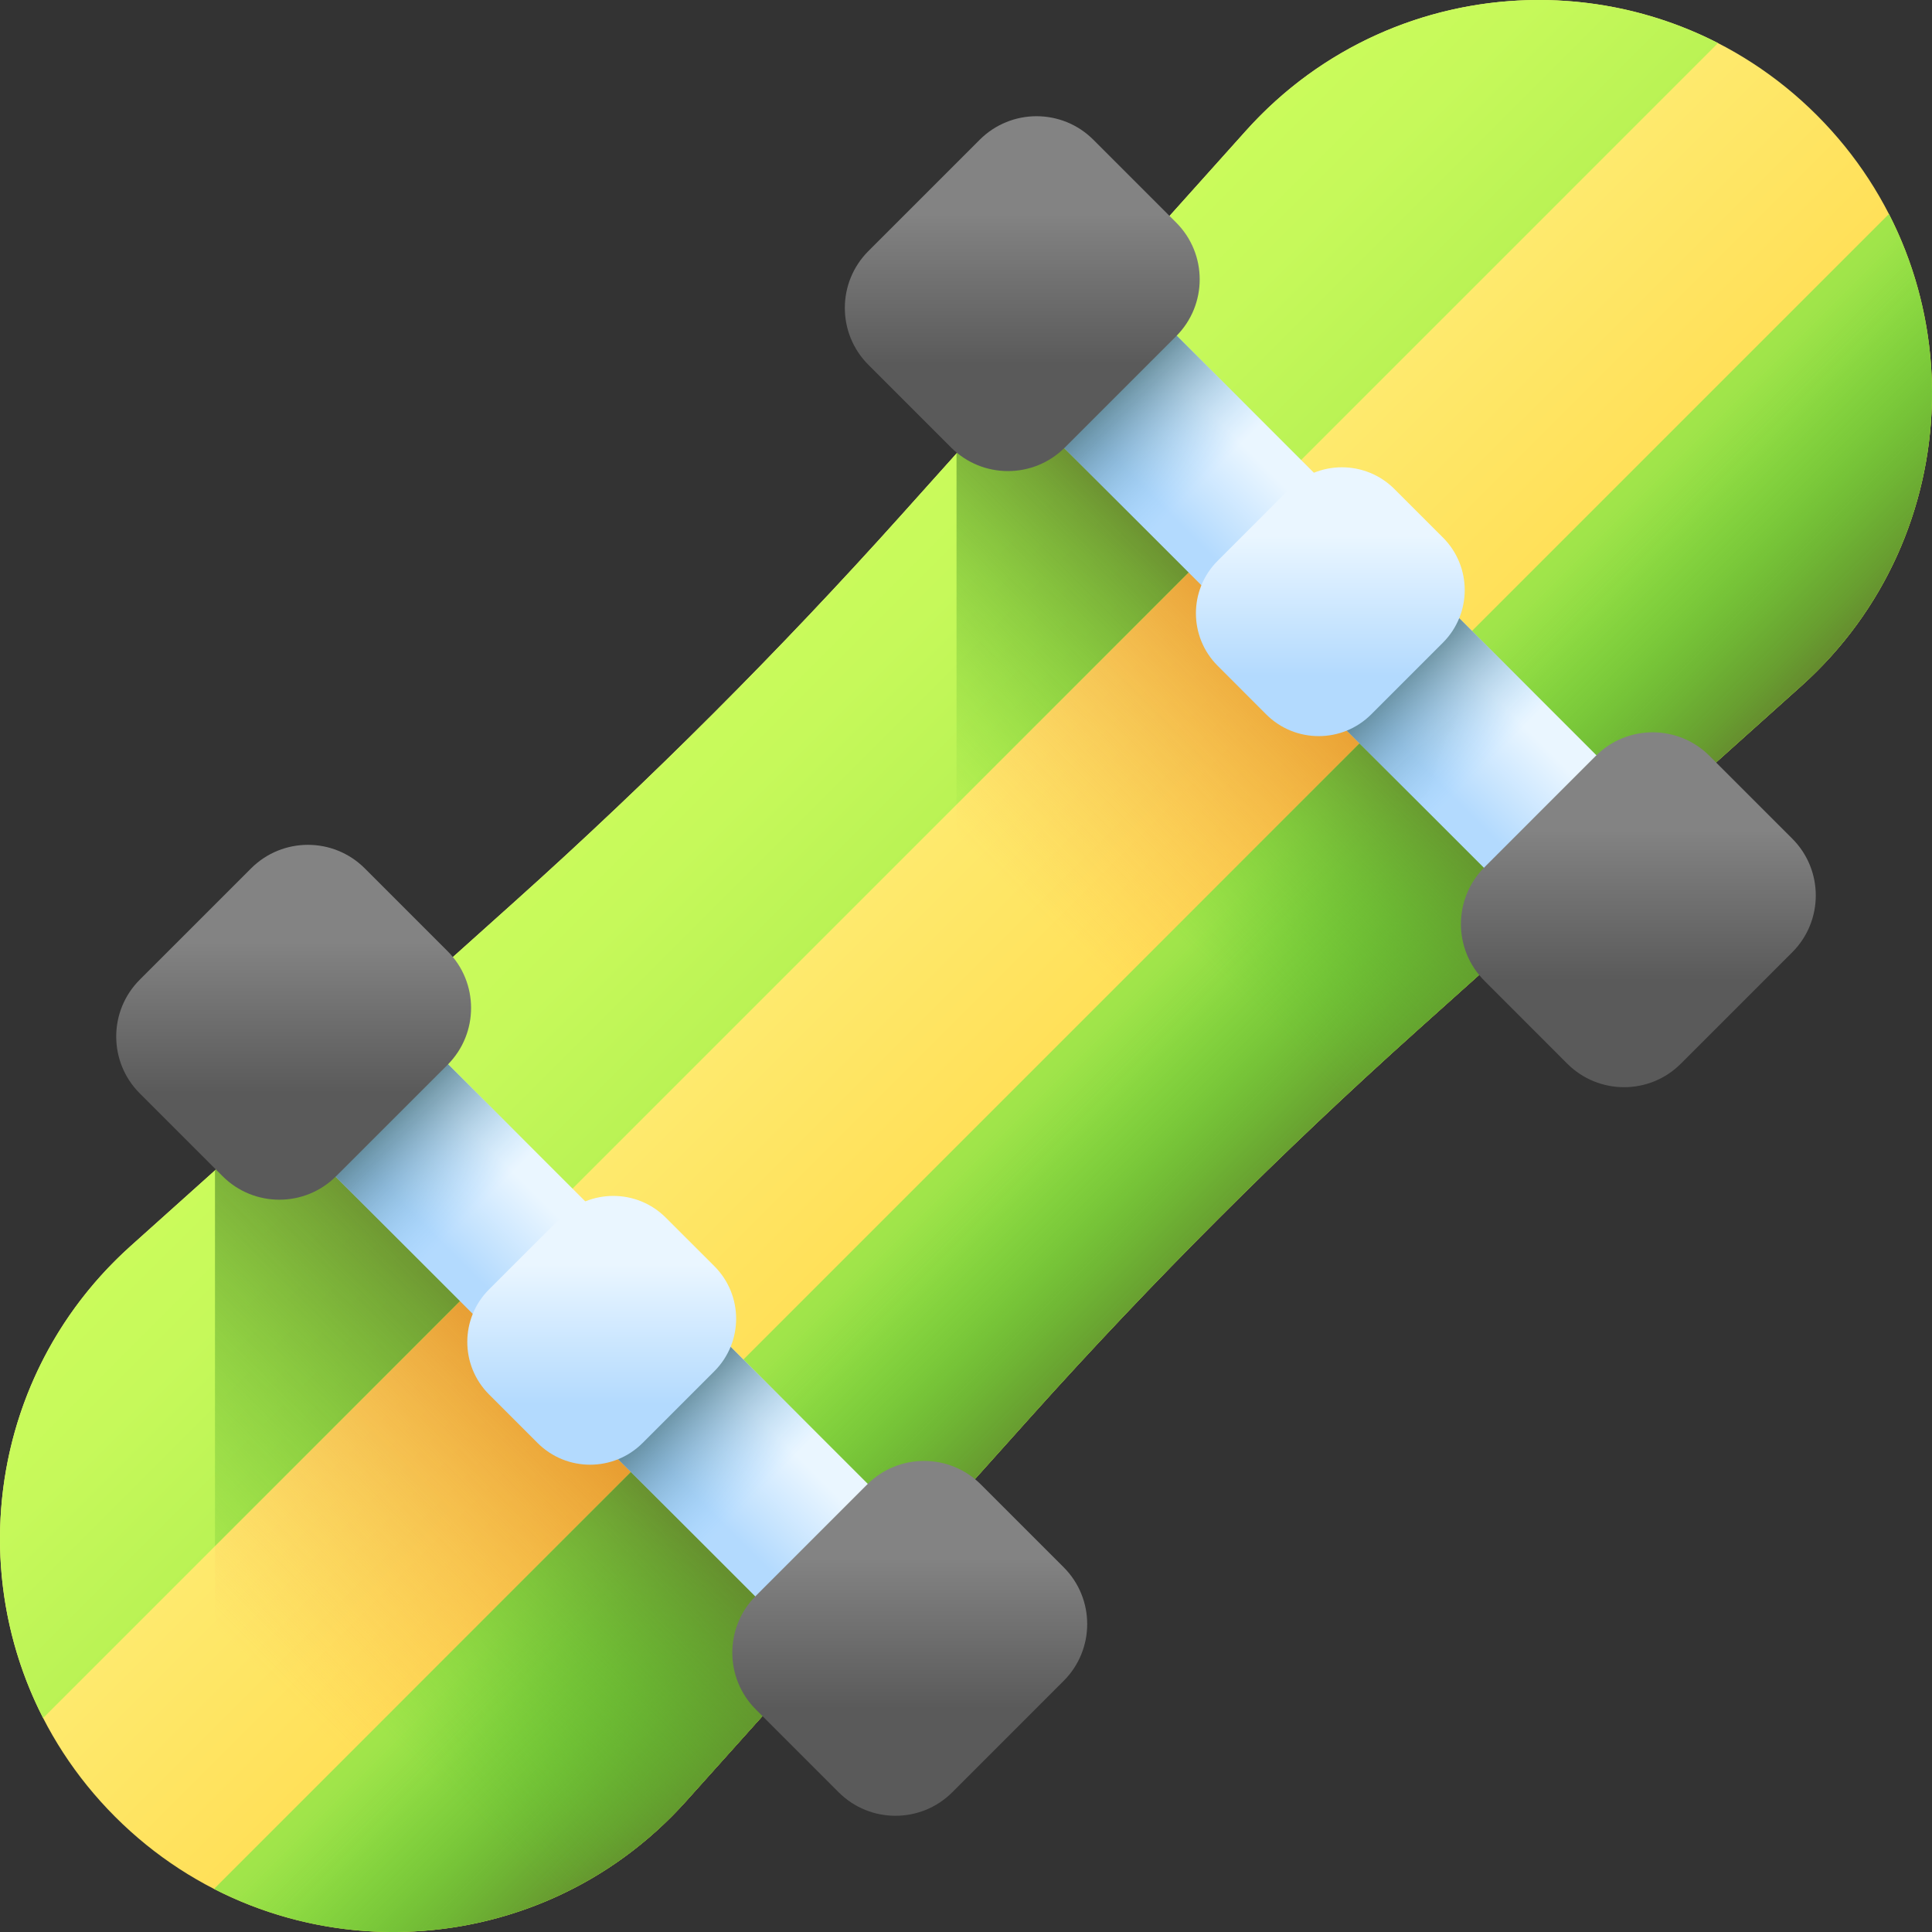 <svg width="44" height="44" viewBox="0 0 44 44" fill="none" xmlns="http://www.w3.org/2000/svg">
<rect x="0" y="0" width="44" height="44" fill="#333333" stroke="none"/>
<g clip-path="url(#clip0_1_2735)">
<path d="M28.377 2.976L20.523 11.734C17.754 14.82 14.82 17.755 11.734 20.523L2.976 28.377C-0.848 31.807 -1.009 37.744 2.623 41.377C6.256 45.01 12.193 44.848 15.623 41.024L23.477 32.266C26.246 29.18 29.18 26.246 32.266 23.477L41.024 15.623C44.848 12.193 45.01 6.256 41.377 2.623C37.744 -1.009 31.807 -0.848 28.377 2.976Z" fill="url(#paint0_linear_1_2735)"/>
<path d="M7.847 24.009L4.896 26.655V43.03C8.409 44.817 12.841 44.126 15.623 41.024L19.991 36.153L7.847 24.009Z" fill="url(#paint1_linear_1_2735)"/>
<path d="M24.077 7.771L21.784 10.327V34.154L23.477 32.266C26.245 29.18 29.18 26.246 32.266 23.477L36.229 19.923L24.077 7.771Z" fill="url(#paint2_linear_1_2735)"/>
<path d="M28.377 2.976L20.523 11.734C17.754 14.82 14.82 17.755 11.734 20.523L2.976 28.377C-0.133 31.165 -0.821 35.61 0.982 39.127L39.127 0.981C35.61 -0.821 31.165 -0.132 28.377 2.976Z" fill="url(#paint3_linear_1_2735)"/>
<path d="M11.973 28.135L7.847 24.009L4.896 26.655V35.212L11.973 28.135Z" fill="url(#paint4_linear_1_2735)"/>
<path d="M28.207 11.901L24.077 7.771L21.784 10.327V18.324L28.207 11.901Z" fill="url(#paint5_linear_1_2735)"/>
<path d="M43.019 4.873L4.873 43.019C8.39 44.821 12.835 44.133 15.623 41.024L23.477 32.266C26.246 29.18 29.18 26.246 32.266 23.477L41.024 15.623C44.132 12.835 44.821 8.39 43.019 4.873Z" fill="url(#paint6_linear_1_2735)"/>
<path d="M43.019 4.873L4.873 43.019C8.39 44.821 12.835 44.133 15.623 41.024L23.477 32.266C26.246 29.18 29.18 26.246 32.266 23.477L41.024 15.623C44.132 12.835 44.821 8.39 43.019 4.873Z" fill="url(#paint7_linear_1_2735)"/>
<path d="M21.784 34.154L23.477 32.266C26.245 29.18 29.18 26.246 32.266 23.477L36.229 19.923L32.099 15.793L21.784 26.107V34.154Z" fill="url(#paint8_linear_1_2735)"/>
<path d="M4.896 43.03C8.409 44.818 12.841 44.126 15.623 41.024L19.991 36.153L15.865 32.027L4.896 42.995V43.03Z" fill="url(#paint9_linear_1_2735)"/>
<path d="M34.603 20.571L23.429 9.397L25.991 6.835L37.165 18.009L34.603 20.571Z" fill="url(#paint10_linear_1_2735)"/>
<path d="M26.916 12.885L23.429 9.397L25.991 6.835L29.479 10.323L26.916 12.885Z" fill="url(#paint11_linear_1_2735)"/>
<path d="M33.373 19.341L29.885 15.854L32.447 13.291L35.935 16.779L33.373 19.341Z" fill="url(#paint12_linear_1_2735)"/>
<path d="M28.836 16.269L27.732 15.164C27.071 14.503 27.071 13.432 27.732 12.771L29.364 11.138C30.025 10.477 31.097 10.477 31.758 11.138L32.862 12.242C33.523 12.903 33.523 13.975 32.862 14.636L31.229 16.269C30.568 16.93 29.497 16.93 28.836 16.269Z" fill="url(#paint13_linear_1_2735)"/>
<path d="M21.662 10.193L19.776 8.307C19.062 7.593 19.062 6.434 19.776 5.719L22.312 3.183C23.027 2.468 24.186 2.468 24.901 3.183L26.786 5.068C27.501 5.783 27.501 6.942 26.786 7.657L24.25 10.193C23.535 10.907 22.376 10.907 21.662 10.193Z" fill="url(#paint14_linear_1_2735)"/>
<path d="M35.693 24.224L33.808 22.338C33.093 21.624 33.093 20.465 33.808 19.75L36.344 17.214C37.058 16.499 38.217 16.499 38.932 17.214L40.817 19.099C41.532 19.814 41.532 20.973 40.817 21.688L38.281 24.224C37.567 24.939 36.408 24.939 35.693 24.224Z" fill="url(#paint15_linear_1_2735)"/>
<path d="M18.009 37.165L6.835 25.991L9.397 23.429L20.572 34.603L18.009 37.165Z" fill="url(#paint16_linear_1_2735)"/>
<path d="M10.323 29.479L6.835 25.991L9.397 23.429L12.885 26.916L10.323 29.479Z" fill="url(#paint17_linear_1_2735)"/>
<path d="M16.779 35.935L13.291 32.447L15.853 29.885L19.341 33.373L16.779 35.935Z" fill="url(#paint18_linear_1_2735)"/>
<path d="M12.242 32.862L11.138 31.758C10.477 31.097 10.477 30.026 11.138 29.365L12.771 27.732C13.432 27.071 14.504 27.071 15.164 27.732L16.269 28.836C16.93 29.497 16.93 30.568 16.269 31.229L14.636 32.862C13.975 33.523 12.903 33.523 12.242 32.862Z" fill="url(#paint19_linear_1_2735)"/>
<path d="M5.068 26.786L3.183 24.901C2.468 24.186 2.468 23.027 3.183 22.312L5.719 19.776C6.434 19.062 7.592 19.062 8.307 19.776L10.193 21.662C10.907 22.376 10.907 23.535 10.193 24.25L7.656 26.786C6.942 27.501 5.783 27.501 5.068 26.786Z" fill="url(#paint20_linear_1_2735)"/>
<path d="M19.099 40.817L17.214 38.932C16.499 38.217 16.499 37.058 17.214 36.344L19.75 33.807C20.465 33.093 21.624 33.093 22.338 33.807L24.224 35.693C24.939 36.408 24.939 37.566 24.224 38.281L21.688 40.817C20.973 41.532 19.814 41.532 19.099 40.817Z" fill="url(#paint21_linear_1_2735)"/>
</g>
<defs>
<linearGradient id="paint0_linear_1_2735" x1="17.125" y1="17.125" x2="27.496" y2="27.496" gradientUnits="userSpaceOnUse">
<stop stop-color="#FEF17D"/>
<stop offset="1" stop-color="#FFD746"/>
</linearGradient>
<linearGradient id="paint1_linear_1_2735" x1="5.978" y1="38.13" x2="14.031" y2="30.078" gradientUnits="userSpaceOnUse">
<stop stop-color="#FEB454" stop-opacity="0"/>
<stop offset="1" stop-color="#DB841D"/>
</linearGradient>
<linearGradient id="paint2_linear_1_2735" x1="23.38" y1="20.62" x2="30.778" y2="13.222" gradientUnits="userSpaceOnUse">
<stop stop-color="#FEB454" stop-opacity="0"/>
<stop offset="1" stop-color="#DB841D"/>
</linearGradient>
<linearGradient id="paint3_linear_1_2735" x1="14.839" y1="14.839" x2="31.576" y2="31.576" gradientUnits="userSpaceOnUse">
<stop stop-color="#CCFC5C"/>
<stop offset="0.159" stop-color="#C6F95A"/>
<stop offset="0.365" stop-color="#B6F053"/>
<stop offset="0.598" stop-color="#9BE248"/>
<stop offset="0.847" stop-color="#76CF38"/>
<stop offset="1" stop-color="#5CC12D"/>
</linearGradient>
<linearGradient id="paint4_linear_1_2735" x1="0.833" y1="34.997" x2="9.452" y2="26.377" gradientUnits="userSpaceOnUse">
<stop stop-color="#5CC12D" stop-opacity="0"/>
<stop offset="0.214" stop-color="#5DBB2D" stop-opacity="0.214"/>
<stop offset="0.492" stop-color="#5FAB2D" stop-opacity="0.492"/>
<stop offset="0.804" stop-color="#62912D" stop-opacity="0.804"/>
<stop offset="1" stop-color="#647C2D"/>
</linearGradient>
<linearGradient id="paint5_linear_1_2735" x1="19.434" y1="16.544" x2="25.647" y2="10.331" gradientUnits="userSpaceOnUse">
<stop stop-color="#5CC12D" stop-opacity="0"/>
<stop offset="0.214" stop-color="#5DBB2D" stop-opacity="0.214"/>
<stop offset="0.492" stop-color="#5FAB2D" stop-opacity="0.492"/>
<stop offset="0.804" stop-color="#62912D" stop-opacity="0.804"/>
<stop offset="1" stop-color="#647C2D"/>
</linearGradient>
<linearGradient id="paint6_linear_1_2735" x1="14.839" y1="14.839" x2="31.576" y2="31.576" gradientUnits="userSpaceOnUse">
<stop stop-color="#CCFC5C"/>
<stop offset="0.159" stop-color="#C6F95A"/>
<stop offset="0.365" stop-color="#B6F053"/>
<stop offset="0.598" stop-color="#9BE248"/>
<stop offset="0.847" stop-color="#76CF38"/>
<stop offset="1" stop-color="#5CC12D"/>
</linearGradient>
<linearGradient id="paint7_linear_1_2735" x1="24.243" y1="24.243" x2="28.692" y2="28.692" gradientUnits="userSpaceOnUse">
<stop stop-color="#5CC12D" stop-opacity="0"/>
<stop offset="0.214" stop-color="#5DBB2D" stop-opacity="0.214"/>
<stop offset="0.492" stop-color="#5FAB2D" stop-opacity="0.492"/>
<stop offset="0.804" stop-color="#62912D" stop-opacity="0.804"/>
<stop offset="1" stop-color="#647C2D"/>
</linearGradient>
<linearGradient id="paint8_linear_1_2735" x1="28.772" y1="23.25" x2="33.94" y2="18.081" gradientUnits="userSpaceOnUse">
<stop stop-color="#5CC12D" stop-opacity="0"/>
<stop offset="0.214" stop-color="#5DBB2D" stop-opacity="0.214"/>
<stop offset="0.492" stop-color="#5FAB2D" stop-opacity="0.492"/>
<stop offset="0.804" stop-color="#62912D" stop-opacity="0.804"/>
<stop offset="1" stop-color="#647C2D"/>
</linearGradient>
<linearGradient id="paint9_linear_1_2735" x1="10.782" y1="41.496" x2="17.264" y2="35.015" gradientUnits="userSpaceOnUse">
<stop stop-color="#5CC12D" stop-opacity="0"/>
<stop offset="0.214" stop-color="#5DBB2D" stop-opacity="0.214"/>
<stop offset="0.492" stop-color="#5FAB2D" stop-opacity="0.492"/>
<stop offset="0.804" stop-color="#62912D" stop-opacity="0.804"/>
<stop offset="1" stop-color="#647C2D"/>
</linearGradient>
<linearGradient id="paint10_linear_1_2735" x1="31.079" y1="12.898" x2="29.452" y2="14.525" gradientUnits="userSpaceOnUse">
<stop stop-color="#EAF6FF"/>
<stop offset="1" stop-color="#B3DAFE"/>
</linearGradient>
<linearGradient id="paint11_linear_1_2735" x1="27.479" y1="10.885" x2="25.231" y2="8.637" gradientUnits="userSpaceOnUse">
<stop stop-color="#8AC9FE" stop-opacity="0"/>
<stop offset="0.41" stop-color="#75AACE" stop-opacity="0.411"/>
<stop offset="1" stop-color="#537983"/>
</linearGradient>
<linearGradient id="paint12_linear_1_2735" x1="33.935" y1="17.341" x2="31.687" y2="15.094" gradientUnits="userSpaceOnUse">
<stop stop-color="#8AC9FE" stop-opacity="0"/>
<stop offset="0.41" stop-color="#75AACE" stop-opacity="0.411"/>
<stop offset="1" stop-color="#537983"/>
</linearGradient>
<linearGradient id="paint13_linear_1_2735" x1="30.29" y1="12.203" x2="30.29" y2="15.393" gradientUnits="userSpaceOnUse">
<stop stop-color="#EAF6FF"/>
<stop offset="1" stop-color="#B3DAFE"/>
</linearGradient>
<linearGradient id="paint14_linear_1_2735" x1="23.276" y1="4.863" x2="23.276" y2="8.303" gradientUnits="userSpaceOnUse">
<stop stop-color="#838383"/>
<stop offset="1" stop-color="#5A5A5A"/>
</linearGradient>
<linearGradient id="paint15_linear_1_2735" x1="37.305" y1="18.892" x2="37.305" y2="22.332" gradientUnits="userSpaceOnUse">
<stop stop-color="#838383"/>
<stop offset="1" stop-color="#5A5A5A"/>
</linearGradient>
<linearGradient id="paint16_linear_1_2735" x1="14.488" y1="29.489" x2="12.861" y2="31.116" gradientUnits="userSpaceOnUse">
<stop stop-color="#EAF6FF"/>
<stop offset="1" stop-color="#B3DAFE"/>
</linearGradient>
<linearGradient id="paint17_linear_1_2735" x1="10.885" y1="27.479" x2="8.637" y2="25.231" gradientUnits="userSpaceOnUse">
<stop stop-color="#8AC9FE" stop-opacity="0"/>
<stop offset="0.41" stop-color="#75AACE" stop-opacity="0.411"/>
<stop offset="1" stop-color="#537983"/>
</linearGradient>
<linearGradient id="paint18_linear_1_2735" x1="17.341" y1="33.935" x2="15.093" y2="31.687" gradientUnits="userSpaceOnUse">
<stop stop-color="#8AC9FE" stop-opacity="0"/>
<stop offset="0.41" stop-color="#75AACE" stop-opacity="0.411"/>
<stop offset="1" stop-color="#537983"/>
</linearGradient>
<linearGradient id="paint19_linear_1_2735" x1="13.699" y1="28.794" x2="13.699" y2="31.984" gradientUnits="userSpaceOnUse">
<stop stop-color="#EAF6FF"/>
<stop offset="1" stop-color="#B3DAFE"/>
</linearGradient>
<linearGradient id="paint20_linear_1_2735" x1="6.684" y1="21.454" x2="6.684" y2="24.894" gradientUnits="userSpaceOnUse">
<stop stop-color="#838383"/>
<stop offset="1" stop-color="#5A5A5A"/>
</linearGradient>
<linearGradient id="paint21_linear_1_2735" x1="20.714" y1="35.483" x2="20.714" y2="38.923" gradientUnits="userSpaceOnUse">
<stop stop-color="#838383"/>
<stop offset="1" stop-color="#5A5A5A"/>
</linearGradient>
<clipPath id="clip0_1_2735">
<rect width="44" height="44" fill="white"/>
</clipPath>
</defs>
</svg>
